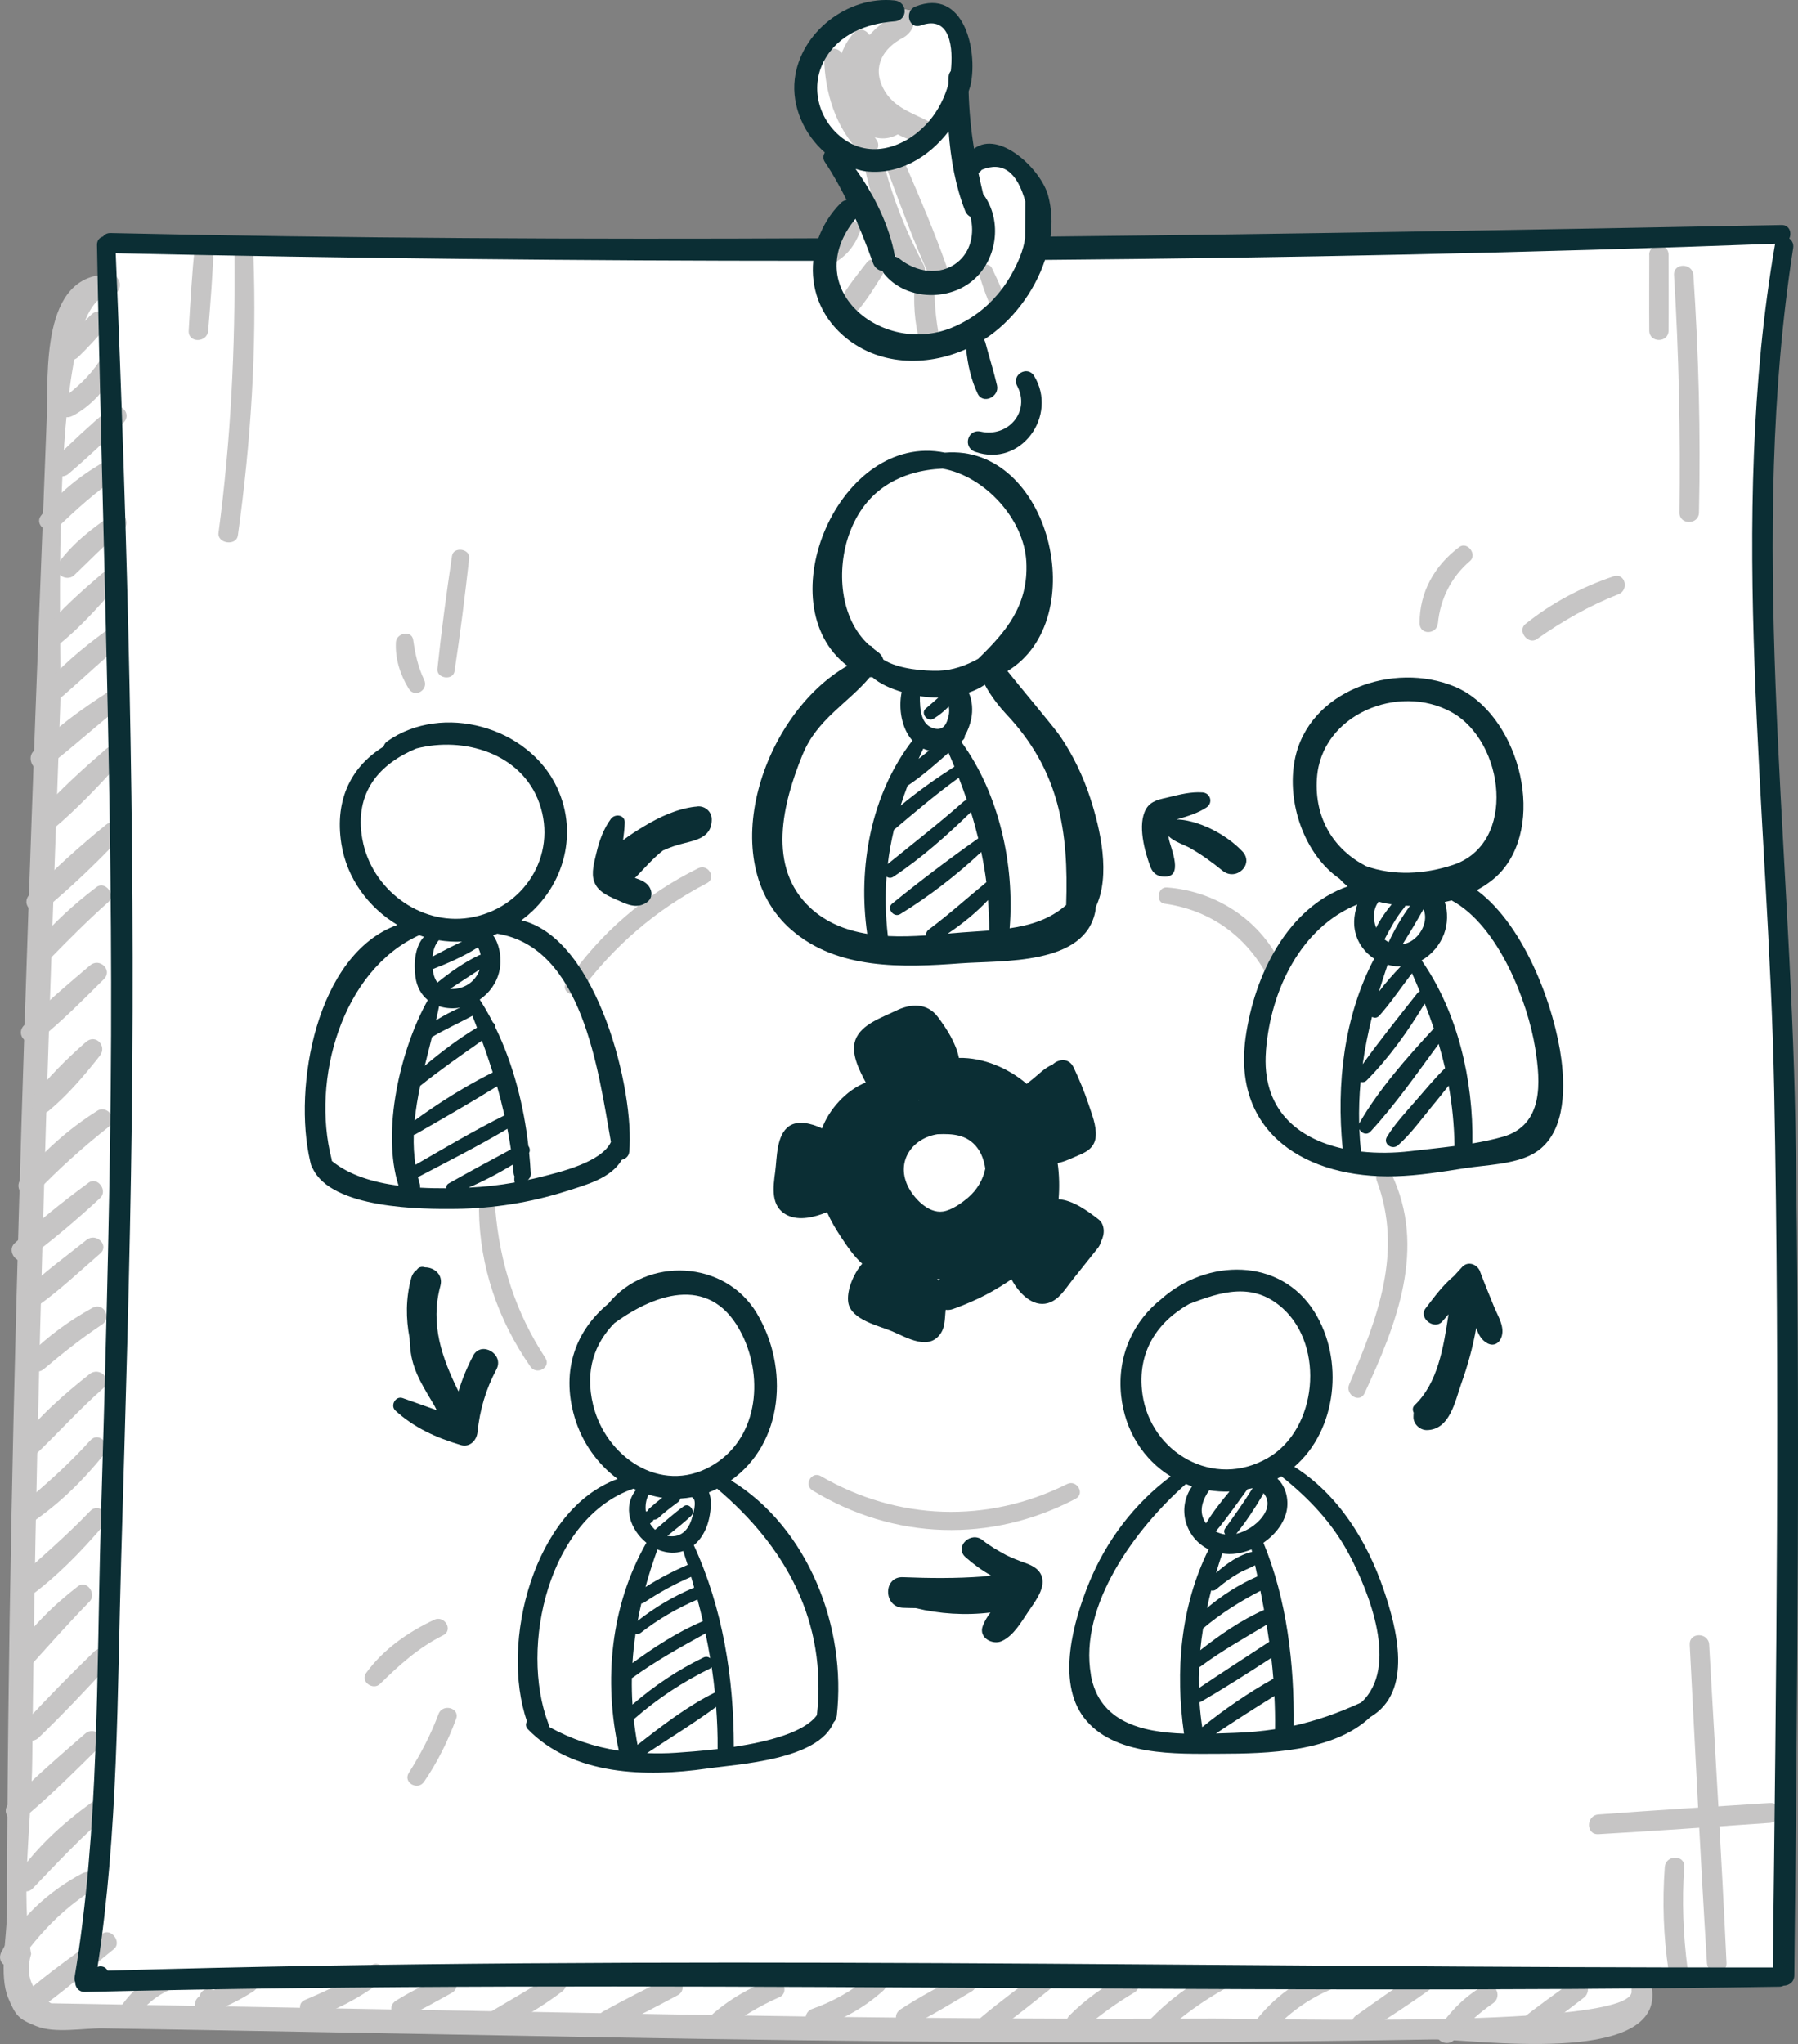 <svg xmlns="http://www.w3.org/2000/svg" id="Layer_1" data-name="Layer 1" viewBox="0 0 450.39 512"><rect x="0" y="0" width="450.39" height="512" fill="#808080" stroke="none"/><defs><style>      .cls-1 {        fill: #fff;      }      .cls-2 {        fill: #0b2e34;      }      .cls-3 {        fill: #c6c5c5;      }    </style></defs><polygon class="cls-1" points="17.5 77.79 27.02 72.01 27.02 60.71 206.45 62.79 209.66 55.02 214.31 50.39 208.2 37.47 201.44 21.05 208.42 6.38 221.41 1.42 237.26 4.35 242.44 12.18 239.98 24.19 242.44 40.14 251.69 39.6 258.47 45.83 260.95 55.18 260.95 62.79 445.17 58.45 447.36 62.79 441.95 128.1 443.75 205.62 447.36 277.35 447.36 365.46 447.36 418.21 447.36 485.83 445.73 494.53 411.97 495.39 410.39 501.03 400.93 507.99 153.62 508.04 51.7 504.42 18.65 505.36 7.58 502.91 3.76 495.6 5.06 418.06 9.05 234.25 14.16 126.53 15.39 85.17 17.5 77.79"></polygon><g><g><path class="cls-3" d="m223.14,5.4c0-.16-.02-.33-.03-.49-.06-1.03.78-2.04,1.75-2.29,5.5-1.47,5.24,4.78,1.31,6.85-4.83,2.54-7.74,7.02-4.97,12.58,2.48,4.98,7.51,6.24,11.98,8.65,2.29,1.24,1.35,5.31-1.37,5.08-7.72-.65-15.56-7.19-17.09-14.88-.69-3.48-.11-7.28,1.66-10.36.75-1.31,7.05-8.17,8.03-4.89.57.57,1.13,1.13,1.7,1.7,0-.04,0-.09.01-.13.58-.76,1.16-1.53,1.75-2.29,0,.16,0,.33,0,.49.03,3.07-4.57,3.03-4.74,0h0Z"></path><path class="cls-3" d="m226.11,32.82c-5.11,4.18-11.6.68-14.37-4.55-3.35-6.32-2.65-14.67,2.15-20.03,2-2.24,5.3.61,4.01,3.09-1.85,3.56-3.03,7.14-2.22,11.19.58,2.89,3.66,9.18,7.51,6.49,2.23-1.56,5.07,2.06,2.94,3.81h0Z"></path><path class="cls-3" d="m211.21,14.47c.58,8.04,3.92,14.09,8.36,20.59,1.69,2.47-2,5.12-4.05,3.12-6.21-6.06-8.95-15.23-9.07-23.71-.04-3.09,4.54-3.02,4.76,0h0Z"></path><path class="cls-3" d="m226.88,41.33c3.59,8.38,7.24,16.83,10.25,25.44.91,2.62-3.37,4.48-4.53,1.91-3.75-8.32-6.94-16.95-10.1-25.5-.93-2.52,3.31-4.34,4.38-1.85h0Z"></path><path class="cls-3" d="m221,39.21c2.22,9.58,5.76,18.45,10.37,27.13,1.52,2.86-2.67,5.34-4.36,2.55-5.28-8.74-8.76-18.37-10.68-28.39-.58-3.03,3.96-4.35,4.67-1.29h0Z"></path><path class="cls-3" d="m234.22,70.17c-.33,4.94.18,9.69,1.1,14.54.59,3.11-3.88,4.43-4.8,1.32-1.51-5.14-1.79-10.55-1.3-15.86.29-3.15,5.2-3.23,4.99,0h0Z"></path><path class="cls-3" d="m245.22,68.63c1.08,3.48,2.34,7.15,4.04,10.36,1.01,1.9,3.94.61,3.37-1.47-.96-3.51-2.56-7.07-4.14-10.32-.91-1.87-3.9-.57-3.27,1.43h0Z"></path><path class="cls-3" d="m221.06,68.8c-2.02,3.23-4.06,6.61-6.6,9.46-1.98,2.23-5.34-.62-4.01-3.09,1.81-3.36,4.34-6.4,6.67-9.41,1.75-2.26,5.43.66,3.93,3.04h0Z"></path><path class="cls-3" d="m215.35,58.27c-1.27,3.28-3.36,5.96-6.5,7.63-2.89,1.53-5.14-2.49-2.53-4.33,1.98-1.39,3.41-3.06,4.5-5.21,1.25-2.46,5.55-.73,4.53,1.91h0Z"></path><path class="cls-3" d="m27.5,68.78c-17.5-.38-15.37,25.06-15.81,36.48-1.28,33.1-2.58,66.19-3.75,99.29-2.38,67.16-4.48,134.33-5.53,201.52-.25,16.22-.45,32.43-.56,48.65-.06,8.11-.09,16.22-.11,24.33-.01,6.23-2.07,15.78.33,21.46,1.87,4.43,2.52,5.23,7.03,7.03,4.72,1.89,11.68.47,16.77.55,8.72.15,17.44.3,26.16.44,65.58,1.11,131.17,2.63,196.76,2.99,36.7.2,73.4-.02,110.1-.66,9.53-.17,56.77,6.86,54.99-12.08-.31-3.29-5.49-3.34-5.19,0,.86,9.49-93.09,6.81-104.84,6.86-34.39.14-68.77-.05-103.15-.54-34.19-.49-68.38-1.14-102.57-1.75-16.45-.29-32.9-.59-49.36-.89-7.63-.14-15.26-.27-22.89-.41-4.36-.08-8.72-.16-13.08-.23-4.91-2.84-6.58-6.96-5-12.35-2.75-15.09.13-33.27.28-48.66.19-18.54.46-37.07.81-55.6.66-34.75,1.57-69.5,2.64-104.24,1.07-34.74,2.32-69.48,3.56-104.22.51-14.35-3.3-102.5,12.43-102.77,3.35-.06,3.36-5.14,0-5.21h0Z"></path><path class="cls-3" d="m22.89,78.79c-2.33,2.32-4.69,4.62-6.83,7.11-2.08,2.41,1.17,5.77,3.53,3.53,2.38-2.27,4.57-4.74,6.77-7.18,2.11-2.33-1.22-5.71-3.46-3.46h0Z"></path><path class="cls-3" d="m24.89,90.5c-2.51,3.81-5.63,6.61-9.26,9.33-2.54,1.9-.4,5.87,2.54,4.34,4.66-2.43,8.38-6.68,10.86-11.25,1.48-2.73-2.45-4.99-4.14-2.42h0Z"></path><path class="cls-3" d="m27.45,102.33c-4.77,4.04-9.43,8.32-13.84,12.76-2.33,2.35,1.13,5.67,3.58,3.58,4.76-4.05,9.39-8.37,13.77-12.82,2.28-2.31-1.1-5.56-3.52-3.52h0Z"></path><path class="cls-3" d="m27.1,115.15c-6.35,3.43-12.49,8.23-16.84,14.03-1.78,2.38,1.98,4.99,3.99,3.08,4.93-4.68,9.65-9.05,15.35-12.81,2.66-1.76.33-5.83-2.51-4.29h0Z"></path><path class="cls-3" d="m28.25,128.88c-5.07,3.33-10.04,7.22-13.63,12.17-1.73,2.38,1.95,4.93,3.95,3.05,4-3.77,7.68-7.77,12.08-11.13,2.35-1.79.22-5.8-2.39-4.09h0Z"></path><path class="cls-3" d="m25.66,143.61c-5.1,4.39-10.53,9.1-14.73,14.38-2.06,2.59,1.01,5.63,3.61,3.61,5.31-4.15,10.07-9.54,14.51-14.6,2.04-2.33-1.05-5.4-3.39-3.39h0Z"></path><path class="cls-3" d="m28.29,156.77c-5.78,4.13-11.37,8.54-16.15,13.82-2.27,2.5,1.16,5.88,3.68,3.68,5.18-4.51,10.16-9.25,15.45-13.64,2.13-1.77-.7-5.49-2.98-3.86h0Z"></path><path class="cls-3" d="m27.09,173.33c-6.57,4.27-13.49,9.09-18.78,14.93-1.87,2.06.67,5.96,3.16,4.09,6.38-4.8,12.26-10.29,18.56-15.21,2.17-1.69-.65-5.29-2.94-3.81h0Z"></path><path class="cls-3" d="m26.61,187.59c-5.83,5.04-11.69,10.34-16.81,16.1-2.29,2.58,1.16,5.97,3.76,3.76,5.88-4.98,11.31-10.73,16.47-16.44,2.11-2.33-1.07-5.46-3.43-3.43h0Z"></path><path class="cls-3" d="m26.59,206.57c-6.67,5.43-13.23,11.32-19.19,17.52-2.39,2.49,1.15,5.85,3.72,3.72,6.62-5.48,12.98-11.57,18.89-17.81,2.19-2.31-1.05-5.36-3.43-3.43h0Z"></path><path class="cls-3" d="m24.18,222.21c-5.61,4.25-10.99,9.12-15.45,14.58-2.02,2.47,1.26,5.97,3.58,3.58,4.82-4.95,9.63-9.78,14.79-14.37,2.01-1.79-.72-5.46-2.93-3.79h0Z"></path><path class="cls-3" d="m22.59,241.8c-5.66,4.83-11.47,9.64-16.59,15.06-2.34,2.48,1.11,5.7,3.66,3.66,5.82-4.65,11.1-10.03,16.38-15.26,2.26-2.24-1.09-5.47-3.45-3.45h0Z"></path><path class="cls-3" d="m21.54,261c-4.78,4.2-9.65,8.97-13.45,14.09-1.89,2.55,1.99,4.92,4.11,3.17,4.73-3.93,9.02-8.96,12.8-13.79,1.91-2.44-1.04-5.6-3.46-3.46h0Z"></path><path class="cls-3" d="m24.43,278.21c-7.31,4.61-13.77,10.35-19.19,17.08-2.01,2.5,1.28,6.03,3.61,3.61,5.8-6.04,12-11.62,18.59-16.8,2.22-1.74-.65-5.37-3-3.89h0Z"></path><path class="cls-3" d="m22.17,296.27c-6.41,4.72-12.72,9.76-18.54,15.19-2.06,1.92.72,5.7,3.07,3.98,6.42-4.72,12.58-9.94,18.41-15.37,1.97-1.83-.69-5.46-2.94-3.81h0Z"></path><path class="cls-3" d="m21.69,310.59c-5.12,4.09-10.56,8-15.29,12.56-2.01,1.94.68,5.66,3.06,3.96,5.52-3.93,10.52-8.68,15.64-13.11,2.38-2.06-1.03-5.32-3.41-3.41h0Z"></path><path class="cls-3" d="m23.16,327.6c-5.73,3.18-11.11,7.05-15.75,11.7-2.35,2.36,1.14,5.7,3.61,3.61,4.68-3.97,9.46-7.75,14.57-11.15,2.56-1.7.3-5.67-2.43-4.15h0Z"></path><path class="cls-3" d="m22.46,344.18c-6.42,5.09-12.89,10.7-17.8,17.31-1.78,2.39,1.98,5.02,4.01,3.09,5.85-5.57,11.2-11.57,17.29-16.91,2.43-2.13-1.06-5.42-3.49-3.49h0Z"></path><path class="cls-3" d="m22.61,360.82c-5.43,6.01-11.44,11.37-17.69,16.5-2.23,1.83.71,5.66,3.1,4.02,6.9-4.72,12.85-10.54,18.06-17.06,1.92-2.41-1.31-5.85-3.46-3.46h0Z"></path><path class="cls-3" d="m22.58,378.52c-6,6.26-12.6,11.88-19.01,17.7-2.19,1.99.74,5.94,3.21,4.16,7.27-5.23,13.46-11.62,19.27-18.4,2.03-2.37-1.25-5.77-3.47-3.46h0Z"></path><path class="cls-3" d="m19.5,397.37c-6.31,4.86-11.9,10.46-16.35,17.08-1.66,2.47,2.13,5.41,4.13,3.19,5-5.55,9.94-11.13,15.16-16.47,1.84-1.89-.69-5.54-2.94-3.81h0Z"></path><path class="cls-3" d="m23.59,413.71c-5.99,5.82-11.88,11.75-17.51,17.93-2.21,2.43,1.24,5.92,3.62,3.62,6.01-5.81,11.76-11.87,17.41-18.03,2.16-2.35-1.21-5.76-3.52-3.52h0Z"></path><path class="cls-3" d="m21.35,434.25c-6.51,5.67-13.14,11.35-19.14,17.57-2.35,2.43,1.13,5.73,3.65,3.65,6.65-5.52,12.81-11.69,18.95-17.76,2.26-2.23-1.1-5.5-3.45-3.45h0Z"></path><path class="cls-3" d="m24.47,450.45c-7.6,5.25-15.06,11.84-20.3,19.5-1.65,2.41,2.03,5.18,4.02,3.1,6.27-6.54,12.23-12.99,19.18-18.84,2.06-1.74-.66-5.31-2.9-3.76h0Z"></path><path class="cls-3" d="m20.58,469.28c-8.34,4.43-15.87,11.23-20.24,19.69-1.52,2.95,2.5,5.2,4.39,2.56,5.14-7.18,10.83-13.25,18.34-18,2.68-1.69.32-5.73-2.48-4.25h0Z"></path><path class="cls-3" d="m25.58,484.42c-6.58,5.05-13.55,9.74-19.75,15.26-2.18,1.94.7,5.76,3.15,4.08,6.84-4.7,13.07-10.34,19.54-15.53,2.12-1.7-.75-5.48-2.94-3.81h0Z"></path><path class="cls-3" d="m52.23,502.91c3,0,3.01-4.66,0-4.66s-3.01,4.66,0,4.66h0Z"></path><path class="cls-3" d="m52.23,502.91c3,0,3.01-4.66,0-4.66s-3.01,4.66,0,4.66h0Z"></path><path class="cls-3" d="m34.04,505.58c2.18-3.27,5.23-5.79,8.87-7.31,2.79-1.16,1.64-5.77-1.28-4.64-4.92,1.92-8.83,5.1-11.69,9.54-1.67,2.59,2.42,4.93,4.11,2.4h0Z"></path><path class="cls-3" d="m51.7,504.42c4.2-1.34,8.13-3.24,11.82-5.64,2.62-1.71.25-5.86-2.47-4.23-3.41,2.04-6.94,3.78-10.62,5.27-2.77,1.12-1.73,5.56,1.27,4.6h0Z"></path><path class="cls-3" d="m78.14,505.28c6.24-1.67,12.04-4.96,17.21-8.77,2.47-1.82.14-5.99-2.45-4.18-5.2,3.64-10.76,6.19-16.57,8.67-2.48,1.06-.69,4.94,1.8,4.28h0Z"></path><path class="cls-3" d="m101.58,505.24c3.97-1.72,7.77-3.93,11.56-6.02,2.76-1.52.32-5.6-2.46-4.2-3.86,1.95-7.83,3.84-11.49,6.14-2.63,1.66-.35,5.26,2.38,4.07h0Z"></path><path class="cls-3" d="m124.69,508.42c5.67-2.44,11.18-5.85,16.11-9.55,2.43-1.83.26-5.92-2.45-4.2-5.29,3.35-10.68,6.44-16.06,9.63-2.71,1.61-.34,5.31,2.41,4.12h0Z"></path><path class="cls-3" d="m153.62,508.04c5.45-2.58,10.81-5.4,16.13-8.24,2.84-1.51.34-5.7-2.51-4.29-5.4,2.67-10.82,5.38-16.09,8.31-2.78,1.55-.34,5.54,2.46,4.22h0Z"></path><path class="cls-3" d="m181.06,508.7c4.49-3.33,9.1-6.2,14.23-8.44,2.54-1.11.72-5.51-1.9-4.51-5.59,2.13-10.84,5.11-15.28,9.13-2.01,1.82.7,5.48,2.95,3.82h0Z"></path><path class="cls-3" d="m204.76,507.88c6.16-1.82,11.66-4.93,16.45-9.21,2.41-2.16-1.09-5.54-3.52-3.52-4.24,3.53-9.02,6.23-14.22,8.07-2.89,1.03-1.73,5.55,1.28,4.66h0Z"></path><path class="cls-3" d="m228.02,507.5c5.27-2.54,10.28-5.67,15.32-8.63,2.74-1.61.3-5.79-2.49-4.26-5.12,2.81-10.39,5.5-15.27,8.72-2.61,1.72-.36,5.51,2.44,4.17h0Z"></path><path class="cls-3" d="m248.66,509.34c5.34-3.77,10.41-7.93,15.52-12,2.18-1.73-.75-5.58-3-3.89-5.23,3.91-10.54,7.78-15.53,11.99-2.14,1.8.7,5.54,3.01,3.91h0Z"></path><path class="cls-3" d="m271.37,508.28c4-3.37,8.14-6.45,12.66-9.1,2.79-1.63.31-5.87-2.53-4.33-4.96,2.7-9.58,5.98-13.57,9.98-2.24,2.25,1.08,5.43,3.44,3.44h0Z"></path><path class="cls-3" d="m291.37,509.31c4.73-4.32,9.93-8.09,15.54-11.2,2.83-1.57.33-5.81-2.53-4.33-6.12,3.18-11.57,7.21-16.37,12.17-2.14,2.21,1.11,5.42,3.36,3.36h0Z"></path><path class="cls-3" d="m318.06,509.52c4.41-5.07,9.7-8.91,15.93-11.44,2.91-1.18,1.79-5.88-1.33-4.83-7.44,2.49-13.66,7.11-18.4,13.33-1.66,2.18,2.01,5,3.81,2.94h0Z"></path><path class="cls-3" d="m342.13,509.07c5.61-3.61,11.23-7.2,16.62-11.14,2.55-1.87.26-6.09-2.54-4.34-5.66,3.54-11.09,7.43-16.53,11.3-2.5,1.78-.21,5.9,2.45,4.18h0Z"></path><path class="cls-3" d="m364.53,510.7c2.6-3.51,5.88-6.39,9.45-8.88,2.62-1.82.3-6-2.54-4.34-4.57,2.67-8.19,6.38-11.15,10.74-1.8,2.65,2.39,4.96,4.23,2.47h0Z"></path><path class="cls-3" d="m383.69,510.05c4.47-3.02,8.75-6.34,13.03-9.62,2.49-1.91.13-6.2-2.52-4.31-4.56,3.26-9.16,6.51-13.52,10.04-2.18,1.76.68,5.46,3,3.89h0Z"></path><path class="cls-3" d="m48.83,61.32c-.72,7.14-1.16,14.34-1.56,21.51-.18,3.16,4.63,3.1,4.88,0,.59-7.15,1.15-14.33,1.41-21.51.11-3.1-4.44-2.97-4.74,0h0Z"></path><path class="cls-3" d="m58.73,63.84c.22,23.34-.91,46.47-3.99,69.61-.36,2.73,4.47,3.41,4.85.66,3.24-23.33,4.77-46.71,3.88-70.27-.11-3.03-4.76-3.06-4.74,0h0Z"></path><path class="cls-3" d="m413.13,63.84c0,6.33-.05,12.66,0,18.99.03,3.11,4.8,3.11,4.83,0,.06-6.33.01-12.66,0-18.99,0-3.12-4.84-3.12-4.85,0h0Z"></path><path class="cls-3" d="m419.33,68.91c1.22,19.82,1.63,39.64,1.37,59.49-.04,3.14,4.81,3.14,4.88,0,.44-19.86-.07-39.67-1.4-59.49-.21-3.09-5.04-3.12-4.85,0h0Z"></path><path class="cls-3" d="m423.26,411.96c1.38,26.58,2.67,53.16,4.32,79.72.19,3.13,5.05,3.17,4.9,0-1.24-26.59-2.84-53.15-4.35-79.72-.18-3.11-5.03-3.14-4.86,0h0Z"></path><path class="cls-3" d="m417.02,467.67c-.64,8.72-.34,17.35.95,26,.4,2.66,5.09,2.06,4.74-.64-1.09-8.45-1.42-16.86-.82-25.36.22-3.13-4.64-3.11-4.86,0h0Z"></path><path class="cls-3" d="m443.34,451.64c-14.31.91-28.63,1.8-42.94,2.87-3.14.24-3.19,5.12,0,4.94,14.32-.82,28.63-1.84,42.94-2.84,3.17-.22,3.21-5.18,0-4.97h0Z"></path><g><path class="cls-2" d="m18.83,496.61c.07,1.23.88,2.4,2.48,2.36,141.49-3.45,282.94.97,424.41-1.31.42,0,.77-.11,1.07-.26,1.34-.03,2.67-.89,2.68-2.61.75-71.1,1.5-142.22.26-213.33-1.27-72.51-11.78-147.34-.54-219.36.16-1.04-.3-1.85-.98-2.36.68-1.39.06-3.42-1.94-3.38-61.05,1.17-122.08,2.26-183.11,2.9.45-3.45.3-6.94-.62-10.31-1.77-6.49-12.15-16.47-18.55-11.71-.76-4.7-1.22-9.45-1.36-14.33.17-.59.4-1.16.53-1.75,1.8-8.64-1.74-24.26-13.82-19.54-2.9,1.13-1.7,5.83,1.31,4.75,7.62-2.73,8.12,6.02,7.53,11.41-.28.36-.5.78-.54,1.33-.05.65-.03,1.33-.07,1.99-.92,3.31-2.55,6.55-4.78,9.18-5.24,6.18-14.05,9.69-21.21,4.72-6.37-4.42-8.87-12.94-5.11-19.85,3.57-6.57,10.51-9.25,17.62-9.8,3.41-.26,3.33-4.89,0-5.24-11.67-1.25-23.64,7.95-25.01,19.74-.79,6.82,2.36,13.83,7.54,18.34-.43.71-.54,1.58.01,2.4,2.11,3.15,3.84,6.31,5.44,9.51-.48.09-.97.28-1.43.73-2.63,2.63-4.47,5.67-5.65,8.87-59.09.28-118.18.01-177.29-1.32-.88-.02-1.5.35-1.9.88-.84.25-1.52.94-1.5,2.1,1.25,70.41,4.14,140.66,3.44,211.11-.37,36.56-1.44,73.11-2.5,109.65-1.09,37.63-.35,75.85-6.54,113.08-.09.52,0,.98.14,1.4ZM237.63,32.89c.49,6.87,1.71,13.72,4.13,19.93.29.73.77,1.21,1.33,1.5,1.06,4.09.16,8.68-3.32,11.44-4.36,3.45-10.34,2.37-14.41-.91-.39-.31-.78-.49-1.18-.59-1.36-7.66-5.17-15.42-9.87-21.95.84.23,1.67.5,2.54.6,8.29.97,15.81-3.54,20.78-10.02Zm19.2,17.64c-.02,3.03-.03,6.07-.05,9.1-.41,3.15-1.84,6.27-3.35,9-3.4,6.14-8.61,10.85-15.09,13.49-17.47,7.09-38.29-10.02-24.04-27.31,1.57,3.56,3,7.2,4.38,11.07.46,1.29,1.41,1.9,2.4,2,.12.27.24.54.46.8,5.23,6.35,15.59,6.87,21.88,1.79,6.36-5.14,7.77-15.02,3-21.66-.04-.05-.09-.07-.12-.12-.42-1.79-.84-3.59-1.21-5.36.3-.19.59-.44.83-.8,5.23-2.16,8.88.5,10.93,7.99ZM26.99,493.65c-.34-.62-.93-1.1-1.85-1.1-.27,0-.48.07-.7.14,5.18-33.82,4.93-68.22,5.92-102.36,1.06-36.58,2.2-73.15,2.65-109.74.89-72.46-1.03-144.77-4.02-217.15,58.19,1.28,116.46,1.9,174.73,1.89-.66,6.69,1.63,13.53,7.37,18.62,8.61,7.64,20.82,8.03,30.92,3.5.38,3.81,1.24,7.71,2.88,11.15,1.36,2.84,5.51.75,4.86-2.05-.84-3.63-2.01-7.23-2.95-10.84-.07-.26-.2-.46-.32-.66.08-.05.17-.09.25-.14,6.71-4.39,12.37-11.73,15.04-19.8,61.01-.51,122-1.78,182.89-4.06-12.04,69.5-1.6,142.13-.23,212.2,1.43,73.19.55,146.4-.35,219.59-139,.13-278.11-3.31-417.08.79Z"></path><path class="cls-2" d="m245.68,108.11c6.81,1.53,12.53-5,9.11-11.45-1.48-2.8,2.59-5.2,4.25-2.49,6.08,9.94-3.32,23.03-14.76,19.01-3.18-1.12-1.93-5.82,1.4-5.07Z"></path></g></g><g><path class="cls-3" d="m360.19,156.12c.58-6.08,3.35-11.62,8.03-15.59,1.9-1.61-.67-5.02-2.7-3.49-6.16,4.62-9.95,11.26-9.92,19.08.01,3,4.31,2.89,4.58,0h0Z"></path><path class="cls-3" d="m385,160.07c6.42-4.51,13.11-8.35,20.43-11.22,2.72-1.07,1.65-5.46-1.24-4.48-8.03,2.7-15.48,6.64-22.09,11.95-2.1,1.69.68,5.32,2.9,3.76h0Z"></path><path class="cls-3" d="m106.23,170.25c-1.53-3.19-2.22-6.46-2.73-9.95-.37-2.56-4.21-1.77-4.33.59-.21,4.12,1.07,8.12,3.21,11.61,1.52,2.48,5.08.31,3.85-2.25h0Z"></path><path class="cls-3" d="m113.86,168.13c1.44-9.39,2.61-18.84,3.66-28.28.27-2.43-3.94-3.03-4.3-.58-1.39,9.4-2.66,18.83-3.65,28.28-.25,2.42,3.92,3.02,4.29.58h0Z"></path><path class="cls-3" d="m108.75,405.75c-6.51,3.05-12.83,7.45-17.05,13.35-1.51,2.11,1.74,4.43,3.5,2.7,4.9-4.8,9.62-9.08,15.82-12.18,2.6-1.3.32-5.09-2.27-3.88h0Z"></path><path class="cls-3" d="m109.85,429.35c-1.94,5.17-4.48,10.06-7.44,14.73-1.54,2.43,2.23,4.56,3.82,2.23,3.36-4.91,5.96-10.17,8.02-15.74,1.02-2.76-3.38-3.95-4.41-1.22h0Z"></path><path class="cls-3" d="m291.72,226.36c10.83,1.53,19.55,7.43,25.07,16.87,1.46,2.5,5.12.3,3.85-2.25-5.38-10.82-16.39-17.82-28.37-18.68-2.29-.17-2.87,3.74-.55,4.07h0Z"></path><path class="cls-3" d="m344.83,295.64c6.73,17.86.24,34.51-6.85,51.12-1.1,2.57,2.61,4.86,3.83,2.24,8.06-17.34,15.6-36.41,6.75-54.93-.98-2.06-4.54-.6-3.72,1.57h0Z"></path><path class="cls-3" d="m203.53,373.34c20.45,12.47,44.71,13.21,65.91,2.09,2.44-1.28.29-4.9-2.15-3.68-19.94,9.95-42.42,9.19-61.67-1.99-2.31-1.34-4.36,2.19-2.09,3.58h0Z"></path><path class="cls-3" d="m119.98,303.02c.16,14.23,4.78,27.68,12.9,39.32,1.57,2.25,5.26.17,3.73-2.18-7.42-11.36-11.38-23.66-12.53-37.14-.22-2.58-4.12-2.67-4.09,0h0Z"></path><path class="cls-3" d="m145.42,248.24c8.49-11.42,19.01-20.46,31.65-27.01,2.48-1.28.3-4.95-2.18-3.73-13.32,6.57-24.7,16.35-33.05,28.64-1.52,2.24,2.02,4.18,3.58,2.09h0Z"></path><g><path class="cls-2" d="m198.21,232.88c11.56,10.14,28.07,9.49,42.37,8.43,10.45-.78,31.42.61,33.84-13.29.04-.25.05-.49.03-.74,3.86-7.96,1.18-19.63-1.36-27.42-1.76-5.41-4.28-10.63-7.45-15.34-1.46-2.18-10.88-13.36-13.27-16.42,21.37-12.94,10.63-56.88-15.67-54.71-26.36-5.4-44.9,37.76-24.45,53.4-21.1,11.99-33.68,48.89-14.05,66.1Zm32.23-58.5c1.53.24,3.07.37,4.61.36-1.03.92-2.07,1.83-3.13,2.72-1.43,1.2.42,3.52,1.97,2.56,1.4-.86,2.64-1.9,3.77-3.04.14.73.17,1.49-.06,2.45-.44,1.85-1.22,3.56-3.43,3.09-3.47-.75-3.76-4.7-3.75-8.15,0,0,.01,0,.02,0Zm-6.52,33.49c5.32-4.48,10.58-8.97,16.24-13.05.73,1.88,1.41,3.75,2.04,5.61-.29.04-.59.14-.86.38-6.13,5.45-12.6,10.45-18.96,15.62.35-2.89.87-5.74,1.54-8.56Zm7.35-20.34c.46.2.94.36,1.46.48-.89.68-1.76,1.37-2.63,2.07.38-.85.77-1.69,1.17-2.55Zm-3.94,9.3c3.62-2.39,6.97-5.36,10.27-8.28.5,1.17,1.01,2.35,1.48,3.49-4.64,2.98-9.22,6.21-13.48,9.77.52-1.66,1.11-3.32,1.73-4.98Zm-4.92,37.65c-.61-5.18-.7-10.11-.34-14.87.49.32,1.11.41,1.68.03,7.04-4.66,13.42-10.34,19.46-16.23.69,2.19,1.29,4.39,1.83,6.6-7.31,5.17-14.63,10.7-21.57,16.35-1.48,1.21.43,3.6,2.03,2.62,7.08-4.34,14.18-9.81,20.3-15.56.51,2.48.96,4.99,1.28,7.57-4.82,3.95-9.4,8.11-14.41,11.84-.54.4-.73.95-.73,1.48-3.14.21-6.36.32-9.53.16Zm16.35-.74c-.44.04-.9.08-1.35.13,3.61-2.42,7.1-5.24,10.08-8.4.19,2.47.31,4.99.31,7.62-3.02.24-6.07.38-9.03.66Zm28.31-7.04c-4.01,3.56-8.93,5.07-14.16,5.83,1.29-15.88-2.63-33.74-12.14-46.75.14-.12.28-.24.41-.36.41-.35.54-.75.5-1.13.77-1.26,1.3-2.73,1.62-4.28.41-1.98.29-4.56-.64-6.51,1.43-.5,2.79-1.15,4.04-1.98,1.5,2.89,3.91,5.83,5.26,7.26,13.45,14.21,15.74,29.42,15.11,47.91Zm-54.25-93.19c3.99-10.87,12.79-15.63,23.28-16.12,10.67,1.91,20.46,12.71,20.99,23.37.54,10.81-4.94,17.36-12.07,24.27-3.05,1.69-6.38,2.88-9.85,2.98-3.44.1-10.14-.36-13.9-2.79-.21-.74-.69-1.45-1.53-2.02-.31-.21-.59-.45-.89-.67-.22-.47-.65-.79-1.12-.91-7.44-6.71-8.25-19.04-4.92-28.12Zm-11.73,55.43c3.58-8.77,11.21-12.69,16.79-19.3.2,0,.4,0,.59-.04,1.96,1.72,4.74,2.92,7.4,3.72-.86,4.24,0,9.19,2.68,12.18-10.39,13.49-13.72,31.75-11.31,48.42-5.25-.86-10.2-2.76-14.24-6.5-10.98-10.17-6.95-26.18-1.92-38.49Z"></path><path class="cls-2" d="m391.13,265.49c-1.6-12.67-8.93-33.43-21.21-42.51,2.53-1.35,4.74-3.01,6.4-4.96,11.12-13.12,3.64-39.49-11.88-46.01-15.34-6.44-36.73.95-40.11,18.33-2.09,10.76,2.45,23.76,11.24,29.8.61.69,1.28,1.32,2,1.9-14.91,5.24-23.36,22.02-25.56,37.89-3.33,24.08,15.39,35.33,37.5,34.71,5.83-.16,11.63-1.11,17.39-2.01,5.29-.83,12.32-.93,17.1-3.59,7.97-4.43,8.13-15.61,7.13-23.56Zm-34.43-33.93c-.74,2.41-2.74,4.5-5.26,4.96-.03,0-.07,0-.1,0,1.82-2.89,3.58-5.85,5.26-8.83.42,1.17.55,2.4.1,3.86Zm-8.8,4.35s-.01.06-.03.1c-.38-.19-.73-.43-1.06-.7,1.48-2.8,2.93-5.52,4.95-7.97.13-.15.2-.31.26-.47.39.02.78.04,1.17.04-2.05,2.82-3.86,5.88-5.3,9.01Zm.7-9.37c-1.5,1.81-2.84,3.75-3.88,5.85-.86-2.16-.78-4.7.61-6.53,1.06.29,2.15.51,3.27.68Zm.92,15.5c.47.05.93.02,1.39,0-1.91,2-3.83,4.12-5.49,6.37.67-2.24,1.4-4.49,2.17-6.75.63.17,1.27.3,1.93.37Zm-5.84,12.68c.57.31,1.27.32,1.84-.31,2.95-3.32,5.45-7.08,8.18-10.61.68,1.53,1.33,3.06,1.95,4.57-.22.07-.43.18-.6.41-4.6,5.83-9.35,11.73-13.7,17.79.56-3.98,1.34-7.91,2.33-11.85Zm-2.84,16.29c.51.14,1.06.07,1.5-.37,5.52-5.55,10.51-12.53,14.54-19.28.82,2.09,1.59,4.18,2.29,6.26-6.68,7.21-13.77,15.23-18.63,23.68-.04.07-.05.15-.08.22-.09-3.56.04-7.06.36-10.52Zm-10.95-76.13c1.08-15.85,20.38-23.89,33.76-16.46,13.24,7.35,16.46,32.87.35,38.23-7.14,2.38-14.94,2.78-21.85.3-7.92-4.09-12.96-11.83-12.27-22.06Zm-12.78,68.36c1.2-15.37,8.81-30.92,22.87-36.67-.49,1.5-.74,3.04-.77,4.19-.1,3.98,1.93,7.36,5.01,9.38-7.58,14.47-9.5,31.43-7.89,47.56-11.37-2.54-20.36-9.86-19.21-24.45Zm23.81,25.22c-.2-1.89-.34-3.77-.41-5.62.47,1.02,1.86,1.63,2.81.59,6.18-6.71,11.61-14.5,17.06-21.94.6,2.01,1.13,4.03,1.6,6.07-2.59,2.56-4.93,5.38-7.31,8.13-2.52,2.91-5.22,5.77-7.24,9.06-1.08,1.77,1.31,3.41,2.76,2.13,3.11-2.75,5.61-6.19,8.23-9.4,1.49-1.83,3.01-3.66,4.46-5.54.87,4.81,1.39,9.81,1.47,15.13-3.78.5-7.56.87-11.08,1.29-4.07.48-8.28.54-12.34.09Zm35.53-3.71c-2.42.7-4.99,1.23-7.62,1.67.25-15.77-3.63-32.81-12.73-45.85,2.55-1.46,4.59-3.84,5.64-6.67.88-2.38,1.02-5.45.16-7.96.57-.13,1.14-.24,1.7-.4,11.78,6.28,19.1,25.47,20.95,36.95,1.4,8.68,2.13,19.31-8.1,22.27Z"></path><path class="cls-2" d="m324.22,367.42c10.67-9.18,12.57-26.81,5.01-38.85-8.58-13.66-26.88-13.3-38.25-3.24,0,0,0,.01-.01.02-6.97,5.45-11.17,14.14-10.14,24.16.93,9.01,5.73,16.2,12.43,20.32-9.14,6.84-16.16,16.08-20.49,26.73-3.84,9.44-8.14,24.54-1.31,33.61,7.4,9.82,23.15,9.15,33.99,9.13,12-.02,28.46-.39,37.79-9.18,10.84-6.34,6.68-22.24,3.32-32.04-4.16-12.15-11.36-23.75-22.33-30.66Zm-20.83,30.98c.44.1.92.03,1.35-.35,1.64-1.45,3.41-2.71,5.29-3.83,1.37-.82,2.95-1.37,4.36-2.14.2.93.4,1.86.6,2.79-4.55,1.98-8.84,4.7-12.64,7.92.32-1.47.66-2.93,1.04-4.4Zm14.55,12.85c-5.88,3.86-11.78,7.68-17.63,11.6-.04-1.76-.01-3.5.06-5.24.11-.04.23-.07.33-.15,5.29-3.94,10.96-7.09,16.57-10.46.23,1.42.46,2.83.66,4.25Zm-16.79,21.39c-.32-2.11-.54-4.19-.68-6.26.16-.04.33-.07.5-.18,5.94-3.47,11.72-7.17,17.49-10.91.2,1.73.37,3.47.51,5.22-6.25,3.52-12.25,7.6-17.81,12.12Zm-.49-19.27c.18-1.83.42-3.65.71-5.47,4.48-3.77,9.22-6.74,14.36-9.42.32,1.6.62,3.2.91,4.79-5.74,2.54-11.04,6.22-15.98,10.1Zm12.98-24.64c-3.25.71-6.43,2.95-9.02,5.27.48-1.62,1-3.24,1.55-4.87,1.12.16,2.3.2,3.57.02,1.26-.17,2.53-.54,3.76-1.05.05.21.09.42.14.63Zm-10.75-15.42c1.66.25,3.36.38,5.09.31-2.13,2.54-4.18,5.16-5.87,7.96-.2-.27-.38-.56-.53-.87-1.26-2.51-.22-5.21,1.31-7.39Zm4,11.06c-.82-.12-1.62-.37-2.35-.75,2.83-3.37,5.33-7.04,7.95-10.59.44-.09.88-.15,1.33-.27-.03.05-.08.07-.11.12-2.12,3.44-4.48,6.7-6.82,9.99-.36.5-.28,1.05,0,1.49Zm2.77-.14c2.5-3.08,4.66-6.4,6.68-9.81.08-.14.11-.28.14-.42,3.31,3.8-2.04,9.11-6.82,10.22Zm-23.49-35.09c-1.45-10.55,3.85-18.1,11.7-22.5,7.93-3.06,16.03-5.66,23.49,1.12,10.53,9.58,8.6,30.17-3.66,37.38-13.57,7.98-29.49-1.2-31.53-15.99Zm-12.89,70.45c-3.09-17.49,11.21-36.78,23.79-47.87.51.21,1.02.44,1.54.61-3.92,5.53-1.64,12.96,4.16,15.78-7.08,14.24-8.42,30.55-6.18,46.15-10.55-.35-21.25-2.91-23.33-14.67Zm31.32,14.63c4.83-3.22,9.7-6.34,14.63-9.39.14,2.74.2,5.51.16,8.32-3.22.49-6.54.81-10.08.92-1.47.04-3.06.11-4.71.16Zm36.39-7.77c-5.76,2.65-11.23,4.57-16.93,5.83.18-15.34-1.7-31.63-7.58-45.83,2.64-1.81,4.79-4.35,5.66-7.33.88-3.04.07-6.69-2.16-8.73.34-.19.65-.41.98-.61,6.93,5.55,12.78,11.65,17.02,19.65,4.91,9.28,12.56,28.18,3.01,37.01Z"></path><path class="cls-2" d="m183.1,370.82c13.22-9.38,14.57-28.25,6.52-41.79-8.01-13.48-27.63-14.35-37.26-2.45-7.88,6.49-11.96,16.4-8.44,28.38,1.87,6.38,5.8,11.82,10.79,15.5-21.01,7.61-29.52,41.1-22.71,60.69-.34.59-.38,1.37.18,1.95,11.3,11.71,29.77,12.08,44.83,9.92,7.96-1.15,27.98-2.1,31.83-11.62.39-.39.68-.9.76-1.57,2.51-22.09-7.04-47.08-26.5-59.01Zm-9.51,4.45c1.07.77-.04,4.41-.42,5.52-.78,2.29-2.35,4.09-4.95,4.04-.36,0-.71-.05-1.05-.11,2-1.62,4.06-3.21,5.93-4.97,1.25-1.17-.43-3.47-1.87-2.42-2.48,1.81-4.77,3.9-7.13,5.87-.5-.46-.93-.99-1.28-1.58.07-.05.15-.07.22-.14.12-.11.25-.23.37-.34.16-.15.27-.32.34-.49.41.03.84-.09,1.22-.45,1.53-1.44,3.18-2.67,4.86-3.92.34-.25.51-.57.61-.9.96-.05,1.93-.17,2.9-.35.08.08.15.17.24.24Zm-12.94,26.4c.22-.02.45-.09.68-.24,3.74-2.5,7.67-4.66,11.8-6.44.26.9.51,1.79.76,2.69-5.12,2.13-9.79,4.91-14.15,8.33.27-1.45.57-2.9.91-4.34Zm-1.44,7.59c.42.11.89.07,1.31-.26,4.34-3.39,9.14-6.17,14.2-8.34.48,1.8.93,3.61,1.35,5.42-6.27,2.68-12.13,6.47-17.64,10.5.15-2.45.42-4.88.78-7.32Zm-.92,11.08s.09-.03.13-.06c5.84-4.25,12.02-7.65,18.31-11.13.44,2.06.83,4.13,1.17,6.2-.45-.33-1.05-.47-1.69-.16-6.47,3.14-12.36,7.11-17.78,11.78-.14-2.23-.19-4.43-.15-6.63Zm.47,10.32c5.78-5.08,12.17-9.31,19.08-12.7.19-.09.32-.21.44-.34.32,2.1.58,4.2.8,6.33-6.9,3.42-13.28,8.34-19.38,13.12-.4-2.16-.71-4.29-.94-6.41Zm13.47-38.67c-3.67,1.57-7.17,3.43-10.54,5.55.85-3.13,1.86-6.27,3-9.43,1.56.67,3.24.99,4.93.76.54-.07,1.05-.19,1.53-.35.37,1.16.73,2.31,1.09,3.46Zm-6.32-16.81c-1.14.84-2.22,1.75-3.26,2.69-.23.21-.36.44-.43.68-.15,0-.3.02-.44.08-.18-1.38,0-2.82.63-4.11.02-.05.02-.09.04-.14,1.14.35,2.29.63,3.46.8Zm-17.34-23.27c-2.12-8.75.44-15.46,5.34-20.48,10.88-7.89,24.63-12.08,32,2.91,5.51,11.21,3.85,26.41-7.89,32.98-12.62,7.07-26.32-2.46-29.45-15.4Zm10.11,20.99c.21.11.44.19.65.29-3.48,4.29-1.43,10.01,2.59,13.25-8.98,15.74-10.78,34.56-6.9,52.09-6.11-.94-11.97-2.88-17.53-6,0-.27-.04-.57-.16-.89-7.24-19.11.12-51.47,21.35-58.74Zm10.56,66.16c-2.43.17-4.81.17-7.17.09,5.78-3.84,11.75-7.49,17.32-11.59.26,3.47.41,6.98.37,10.56-4.36.52-8.21.78-10.51.94Zm35.39-9.43c-3.15,4.35-12.31,6.67-20.81,7.95,0-17.29-2.77-34.73-10.02-50.52,1.79-1.46,3.01-3.61,3.64-5.94.5-1.84,1.04-5.19.14-7.29.69-.27,1.37-.6,2.05-.94,17.26,14.62,27.6,33.35,25,56.75Z"></path><path class="cls-2" d="m114.37,302.81c9.24-.12,18.5-1.59,27.3-4.38,5.25-1.67,11.32-3.24,14.1-7.91.9-.19,1.75-.91,1.85-1.96,1.42-14.91-7.79-53.41-27.01-58.04,10.12-7.4,14.66-21.08,8.89-33.33-7.17-15.21-28.7-21.21-42.48-11.51-.53.37-.81.84-.92,1.32-7.74,4.78-12.4,12.84-10.59,24.39,1.37,8.67,6.82,15.96,14.03,20.29-20.35,7.32-26.18,40.69-21.85,59.2.03.11.05.22.08.33.04.18.08.37.13.55.09.35.24.64.42.89,4.74,10.17,27.36,10.27,36.05,10.16Zm1.37-66.95c-2.49,1.16-4.94,2.44-7.37,3.73.13-1.5.55-2.94,1.55-4.07,1.91.31,3.85.43,5.81.34Zm-1.46,11.82c-.57.08-1.08.08-1.56.04,2.47-1.64,4.96-3.24,7.44-4.87-.8,2.39-2.85,4.39-5.88,4.82Zm5.13-10.17c.13-.08.2-.17.29-.27.33.61.56,1.26.69,1.92-.11.03-.22.04-.34.09-3.76,1.78-7.24,4.25-10.48,6.88-.64-.84-1.04-1.98-1.17-3.37,3.76-1.46,7.56-3.12,10.99-5.25Zm-4.8,14.99c.25-.03.49-.1.73-.14-2.11.91-4.15,2.01-6.12,3.21.28-1.18.53-2.36.77-3.52,1.4.45,2.95.63,4.62.45Zm-6.41,7.27c3.3-1.95,6.77-3.5,10.14-5.32.39.99.76,1.97,1.14,2.96-4.6,2.77-8.95,6.06-13.08,9.55.59-2.42,1.21-4.81,1.8-7.18Zm20.46,34.14c.03.3.12.56.23.79-.09.52-.09,1.01.04,1.5-3.82.68-7.68,1.11-11.56,1.29,3.79-1.64,7.52-3.58,11.04-5.75.08.72.18,1.43.25,2.16Zm-25.03-9.64c.16-.03.31-.07.48-.17,6.81-3.9,13.71-7.85,20.4-11.99.69,2.4,1.3,4.83,1.86,7.28-7.59,3.78-14.95,8.15-22.3,12.38-.38-2.47-.51-4.98-.43-7.5Zm.24-3.61c.29-2.88.78-5.78,1.38-8.66,5-4.01,10.23-7.65,15.47-11.33.98,2.66,1.87,5.31,2.71,7.96-6.78,3.38-13.44,7.58-19.56,12.03Zm1.36,16.84c.03-.32,0-.67-.12-1.05-.17-.53-.29-1.07-.42-1.61.04-.02.08-.01.12-.04,7.45-3.91,15.04-7.74,22.29-12.05.33,1.7.63,3.42.88,5.17-5.21,2.8-10.46,5.61-15.59,8.53-.47.27-.66.73-.65,1.2-2.09.01-4.28-.03-6.5-.15Zm47.82-11.47c-2.34,5.12-12.84,7.59-17.96,8.88-.94.24-1.9.43-2.85.64.45-.34.75-.87.71-1.64-.09-1.69-.23-3.41-.4-5.13.28-.58.17-1.23-.19-1.71-1.15-10.13-3.76-20.46-8.24-29.66,0-.53-.25-1.03-.67-1.33-1-1.96-2.09-3.86-3.28-5.69,2.42-1.66,4.24-4.15,4.91-7.11.64-2.81.21-6.57-1.57-9.01.36-.13.72-.25,1.07-.39,21.32,3.48,25.24,34.05,28.45,52.14Zm-62.27-75.72c-2.16-11.92,4.38-19.02,13.53-22.82,11.84-3.06,26.37,1.17,30.8,13.71,4.66,13.2-4.07,26.57-17.58,28.7-12.43,1.96-24.52-7.29-26.74-19.59Zm14.24,23.94c.39.14.77.29,1.17.41-2.31,2.5-2.56,6.66-2.13,10.01.33,2.55,1.47,4.5,3.1,5.85-6.88,12.25-11.68,32.84-7.32,46.49-6.24-.82-12.31-2.59-16.71-6.2-.01-.16-.03-.31-.07-.48-5.13-19.88,2.53-47.23,21.96-56.08Z"></path><path class="cls-2" d="m370.76,318.52c-.66-1.8-2.99-2.75-4.47-1.18-.72.76-1.42,1.54-2.12,2.31-2.73,2.25-4.95,5.31-7.08,8.09-1.84,2.41,2.23,5.55,4.21,3.25.51-.6,1.04-1.18,1.55-1.78-1.26,8.31-2.68,17.24-8.5,22.77-.55.52-.55,1.3-.23,1.89,0,.06-.03.12-.03.18-.01.28-.02.56-.03.84-.07,1.79,1.59,3.35,3.34,3.34,5.81-.06,7.1-7.3,8.67-11.72,1.59-4.47,2.9-9.14,3.71-13.88.55,1.62,1.31,3.1,2.89,3.9,1.44.72,2.76.04,3.35-1.36,1.11-2.67-.8-5.46-1.81-7.95-1.16-2.89-2.38-5.77-3.46-8.7Z"></path><path class="cls-2" d="m291.34,219.58c5.43.49,1.91-7.06,1.45-9.44-.04-.23-.06-.47-.09-.71,1.35,1.41,3.93,2.17,5.4,3,2.95,1.67,5.52,3.55,8.14,5.68,3.4,2.76,8.09-1.63,4.91-4.91-3.09-3.19-7.24-5.69-11.46-7.04-.96-.31-3.16-.91-4.99-.89,2.6-.75,5.26-1.51,7.53-3.02,1.7-1.14,1-3.62-1.02-3.76-2.8-.2-5.58.5-8.29,1.16-2.23.54-4.59.83-5.83,2.98-2.24,3.88-.34,10.75,1.11,14.57.56,1.47,1.59,2.25,3.14,2.39Z"></path><path class="cls-2" d="m154.19,225.26c2.62,1.16,5.15,2.57,7.77.82,1.24-.82,1.52-2.18.92-3.5-.7-1.54-2.3-2.15-3.85-2.68.13-.1.25-.19.37-.31,2.19-2.29,4.18-4.59,6.66-6.54,1.2-.54,2.44-1.02,3.76-1.41,3.79-1.11,8.51-1.4,8.47-6.43-.01-2.09-2-3.61-4.02-3.14-.04,0-.08-.02-.12-.01-4.59.54-8.93,2.56-12.86,4.94-1.61.97-3.47,2.13-5.21,3.46.19-1.46.37-2.9.42-4.39.07-2.01-2.47-2.32-3.48-.94-1.85,2.52-2.91,5.48-3.62,8.51-.52,2.23-1.38,5.04-.54,7.26.9,2.37,3.14,3.38,5.31,4.35Z"></path><path class="cls-2" d="m118.52,339.61c-1.53,2.89-2.75,5.86-3.67,8.93-4.13-8.37-7.15-16.79-4.54-26.42.77-2.84-1.57-4.67-3.84-4.67-.76-.26-1.62-.1-2.04.61-.63.43-1.14,1.1-1.41,2.05-1.41,5.14-1.36,10.16-.43,15.04.05,1.24.14,2.48.31,3.69.74,5.13,3.49,9.09,5.96,13.34.18.35.35.7.53,1.05-2.85-.98-5.68-2.04-8.54-3.03-1.77-.61-3.15,1.88-1.82,3.12,4.69,4.34,10.3,6.83,16.38,8.64,2.24.67,3.99-1.13,4.2-3.2.57-5.58,2.09-10.77,4.74-15.72,2.05-3.85-3.81-7.28-5.85-3.42Z"></path><path class="cls-2" d="m256.75,391.48c-1.66-.58-3.21-1.22-4.71-1.94-2.05-1.13-4.09-2.27-5.89-3.73-2.96-2.42-7.23,1.68-4.27,4.27,1.98,1.73,4.06,3.29,6.37,4.55-.67.09-1.34.18-2.01.27-6.68.5-13.42.44-20.07.17-4.95-.2-4.93,7.45,0,7.68,1.07.05,2.13.05,3.2.07,5.92,1.45,12.47,1.87,18.73,1.1-.79,1.05-1.47,2.16-1.93,3.4-1.09,2.95,2.5,4.85,4.85,3.73,2.93-1.4,4.8-4.74,6.58-7.38,1.43-2.12,3.86-5.2,3.54-7.94-.29-2.44-2.3-3.52-4.38-4.25Z"></path><path class="cls-2" d="m274.92,312.75c.47-.59.76-1.22.92-1.85.94-1.72.94-4.22-.68-5.47-2.63-2.04-6.37-4.81-9.99-5.04.25-2.91.19-6.1-.24-9.06,1.86-.33,3.6-1.27,5.52-2.06,2.14-.88,3.82-2.12,4.03-4.61.23-2.67-1.02-5.67-1.84-8.17-1.03-3.1-2.29-6.11-3.68-9.07-1.18-2.5-3.76-2.23-5.32-.74-1.89.73-3.58,2.54-5.1,3.74-.44.35-.9.71-1.36,1.08-4.62-3.97-10.87-6.62-16.98-6.51-.71-3.69-3.09-7.33-5.22-10.19-2.75-3.71-6.89-3.44-10.64-1.59-3.43,1.69-8.61,3.35-10.06,7.27-1.22,3.3.89,7.45,2.6,10.68-4.89,1.87-9.27,6.83-10.96,11.5-2.62-1.27-6.07-2.08-8.24-.58-3.22,2.22-3.03,7.87-3.49,11.36-.52,3.94-1.27,8.84,3.03,10.96,3.01,1.48,6.86.49,9.95-.77.95,2.18,2.18,4.26,3.47,6.2,1.45,2.18,3.21,4.85,5.34,6.71-2.23,2.55-4,6.91-3.48,9.81.76,4.25,7.48,5.68,10.89,7.1,3.74,1.56,9.28,5.07,12.3.49.98-1.48.98-3.47,1.13-5.16.02-.24.04-.46.07-.69.57.08,1.21.04,1.9-.22,4.24-1.53,8.27-3.38,12.09-5.8.82-.52,1.68-1.05,2.49-1.63,1.9,3.62,5.37,7.02,9.09,5.99,2.82-.78,4.43-3.63,6.15-5.79,2.1-2.63,4.2-5.27,6.3-7.9Zm-40.03-28.64c3.75-.16,7.38.07,9.89,3.37,1.13,1.48,1.72,3.29,2.01,5.11,0,.05,0,.11.02.16-.56,2.71-2.02,5.25-4.23,7.16-1.65,1.43-4.19,3.24-6.38,3.56-3.72.55-7.45-3.49-8.84-6.46-2.96-6.32,1.34-11.97,7.54-12.91Zm-4.82-8.42s0-.07,0-.1c.05,0,.09.02.14.02-.05.03-.1.05-.15.08Zm4.64,44.85s.04-.06.06-.09c.14-.02.27-.04.41-.08.11.05.23.09.35.13-.12.09-.25.18-.36.28-.14-.09-.3-.16-.46-.24Z"></path></g></g></g></svg>